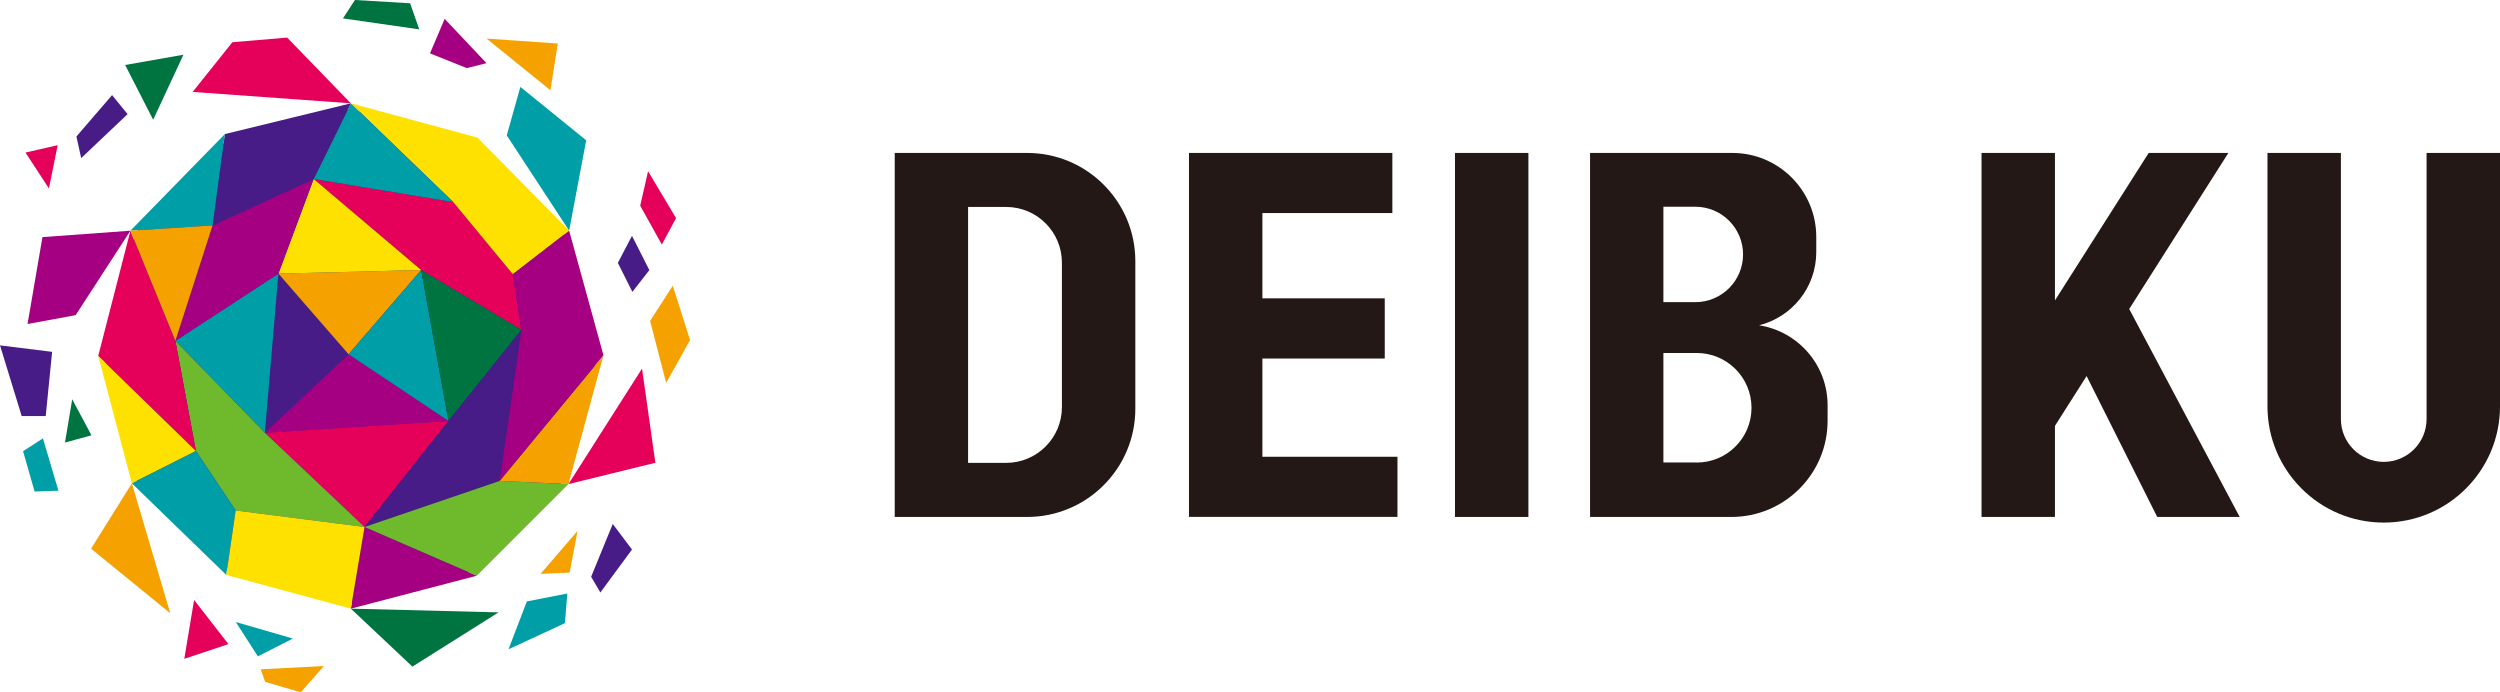 <?xml version="1.0" encoding="UTF-8"?>
<svg id="_レイヤー_2" data-name="レイヤー 2" xmlns="http://www.w3.org/2000/svg" viewBox="0 0 328.56 90.99">
  <defs>
    <style>
      .cls-1 {
        fill: #ffe100;
      }

      .cls-2 {
        fill: #6fba2c;
      }

      .cls-3 {
        fill: #009fa8;
      }

      .cls-4 {
        fill: #231815;
      }

      .cls-5 {
        fill: #e5005a;
      }

      .cls-6 {
        fill: #007440;
      }

      .cls-7 {
        fill: #a50082;
      }

      .cls-8 {
        fill: #f5a200;
      }

      .cls-9 {
        fill: #1d2088;
      }

      .cls-10 {
        fill: #481c87;
      }
    </style>
  </defs>
  <g id="_レイヤー_1-2" data-name="レイヤー 1">
    <polygon class="cls-9" points="30.11 74.91 17.98 63.14 13.66 46.78 17.79 30.69 29.93 18.28 46.1 14.33 62.38 18.74 74.15 30.7 78.56 46.69 74.06 63.24 62.29 75.01 46.11 79.23 30.11 74.91"/>
    <polygon class="cls-5" points="68.52 43.36 55.35 35.48 41.22 23.52 59.55 26.54 67.4 36.04 68.52 43.36"/>
    <polygon class="cls-7" points="46.11 79.99 62.67 75.66 47.91 69.26 46.11 79.99"/>
    <polygon class="cls-1" points="67.4 36.04 59.55 26.54 46.11 13.58 62.76 18.09 74.8 30.32 67.4 36.04"/>
    <polygon class="cls-3" points="41.22 23.52 59.55 26.55 46.11 13.58 41.22 23.52"/>
    <polygon class="cls-10" points="45.81 46.56 36.59 35.96 34.81 56.88 45.81 46.56"/>
    <polygon class="cls-7" points="45.81 46.56 34.81 56.88 58.94 55.32 45.81 46.56"/>
    <polygon class="cls-8" points="36.59 35.96 55.35 35.49 45.81 46.56 36.59 35.96"/>
    <polygon class="cls-3" points="45.81 46.56 58.94 55.32 55.35 35.49 45.81 46.56"/>
    <polygon class="cls-6" points="55.35 35.49 68.52 43.36 58.94 55.32 55.35 35.49"/>
    <polygon class="cls-5" points="58.94 55.32 47.91 69.26 34.81 56.88 58.94 55.32"/>
    <polygon class="cls-3" points="36.59 35.96 23.05 44.8 34.81 56.88 36.59 35.96"/>
    <polygon class="cls-1" points="36.59 35.96 41.22 23.52 55.35 35.49 36.59 35.96"/>
    <polygon class="cls-7" points="23.05 44.8 27.94 29.62 41.22 23.52 36.59 35.96 23.05 44.8"/>
    <polygon class="cls-2" points="23.05 44.8 25.75 59.28 30.97 67.09 47.91 69.26 34.81 56.88 23.05 44.8"/>
    <polygon class="cls-10" points="47.91 69.26 65.66 63.21 68.52 43.36 58.94 55.32 47.91 69.26"/>
    <polygon class="cls-10" points="41.22 23.52 27.94 29.62 29.55 17.62 46.11 13.58 41.22 23.52"/>
    <polygon class="cls-3" points="17.14 30.32 29.55 17.62 27.94 29.62 17.14 30.32"/>
    <polygon class="cls-5" points="23.05 44.8 17.14 30.32 12.91 46.78 25.75 59.28 23.05 44.8"/>
    <polygon class="cls-1" points="12.91 46.78 17.33 63.52 25.75 59.28 12.91 46.78"/>
    <polyline class="cls-3" points="17.33 63.52 29.74 75.56 30.97 67.09 25.75 59.28"/>
    <polygon class="cls-1" points="47.91 69.26 30.97 67.09 29.74 75.56 46.11 79.99 47.91 69.26"/>
    <polygon class="cls-2" points="47.91 69.26 62.66 75.66 74.7 63.62 65.66 63.21 47.91 69.26"/>
    <polygon class="cls-8" points="79.31 46.69 65.66 63.21 74.71 63.62 79.31 46.69"/>
    <polygon class="cls-7" points="65.66 63.21 68.52 43.36 67.4 36.04 74.8 30.32 79.31 46.69 65.66 63.21"/>
    <polygon class="cls-8" points="22.38 80.6 17.33 63.52 11.97 72.11 22.38 80.6"/>
    <polygon class="cls-7" points="3.62 42.58 9.94 41.42 17.14 30.32 5.58 31.16 3.62 42.58"/>
    <polygon class="cls-5" points="25.32 12.08 46.11 13.58 37.74 4.94 30.54 5.55 25.32 12.08"/>
    <polygon class="cls-3" points="66.6 17.79 74.8 30.32 77.04 18.44 68.39 11.42 66.6 17.79"/>
    <polygon class="cls-5" points="74.71 63.62 84.38 48.44 86.13 60.82 74.71 63.62"/>
    <polygon class="cls-6" points="46.11 79.99 54.2 87.61 65.52 80.48 46.11 79.99"/>
    <polygon class="cls-8" points="63.94 5.07 72.34 11.86 73.31 5.72 63.94 5.07"/>
    <polygon class="cls-6" points="24.11 7.19 20.13 15.74 16.45 8.54 24.11 7.19"/>
    <polygon class="cls-10" points="0 45.39 6.85 46.24 6.01 54.68 2.85 54.68 0 45.39"/>
    <polygon class="cls-5" points="25.51 78.85 24.22 86.58 30.02 84.65 25.51 78.85"/>
    <polygon class="cls-3" points="69.24 79.04 66.83 85.33 74.24 81.9 74.56 78 69.24 79.04"/>
    <polygon class="cls-8" points="85.44 42.18 87.55 50.32 90.69 44.69 88.42 37.55 85.44 42.18"/>
    <polygon class="cls-6" points="9.49 52.47 8.54 58.16 12.02 57.21 9.49 52.47"/>
    <polygon class="cls-3" points="30.99 81.75 33.89 86.26 38.49 83.92 30.99 81.75"/>
    <polygon class="cls-8" points="71.04 75.42 75.91 69.77 74.86 75.25 71.04 75.42"/>
    <polygon class="cls-10" points="83.06 30.99 81.2 34.55 83.11 38.36 85.34 35.5 83.06 30.99"/>
    <polygon class="cls-7" points="63.94 8.3 58.44 2.48 56.51 7.01 61.35 8.95 63.94 8.3"/>
    <polygon class="cls-10" points="14.73 12.5 10.04 17.94 10.67 20.78 16.77 15 14.73 12.5"/>
    <polygon class="cls-3" points="3.03 59.3 5.64 57.61 7.68 64.49 4.55 64.6 3.03 59.3"/>
    <polygon class="cls-8" points="34.26 87.96 42.57 87.53 39.53 90.99 34.85 89.61 34.26 87.96"/>
    <polygon class="cls-10" points="80.53 68.86 77.69 75.8 78.9 77.87 83.06 72.22 80.53 68.86"/>
    <polygon class="cls-5" points="85.17 22.5 84.14 27.03 86.98 32.14 88.85 28.67 85.17 22.5"/>
    <polygon class="cls-6" points="53.9 .43 46.65 0 45.07 2.42 55.1 3.86 53.9 .43"/>
    <polygon class="cls-5" points="3.35 20.05 6.43 24.77 7.58 19.08 3.35 20.05"/>
    <polygon class="cls-8" points="23.05 44.8 27.94 29.62 17.14 30.32 23.05 44.8"/>
    <path class="cls-4" d="M134.99,20.1h-17.4v47.84h17.4c7.85,0,14.22-6.37,14.22-14.22v-19.4c0-7.85-6.37-14.22-14.22-14.22M139.56,53.51c0,4.04-3.28,7.32-7.32,7.32h-5.01V27.2h5.01c4.04,0,7.32,3.28,7.32,7.32v18.99Z"/>
    <polygon class="cls-4" points="165.91 47.12 181.99 47.12 181.99 39.21 165.91 39.21 165.91 28 182.99 28 182.99 20.1 156.26 20.1 156.26 67.93 183.66 67.93 183.66 60.03 165.91 60.03 165.91 47.12"/>
    <rect class="cls-4" x="191.22" y="20.1" width="9.65" height="47.84"/>
    <polygon class="cls-4" points="292.86 20.1 282.39 20.1 270.07 39.48 270.07 20.1 260.42 20.1 260.42 67.94 270.07 67.94 270.07 55.97 274.23 49.42 283.51 67.94 294.35 67.94 279.83 40.61 292.86 20.1"/>
    <path class="cls-4" d="M231.19,42.75c4.31-1.08,7.51-4.97,7.51-9.61v-2.01c0-6.09-4.94-11.03-11.03-11.03h-18.7v47.84h18.58c6.98,0,12.64-5.66,12.64-12.64v-2.04c0-5.32-3.9-9.71-9-10.51M218.61,27.17h4.2c3.46,0,6.27,2.81,6.27,6.27s-2.81,6.27-6.27,6.27h-4.2v-12.53ZM222.99,60.78h-4.38v-14.39h4.38c3.97,0,7.2,3.22,7.2,7.2s-3.22,7.2-7.2,7.2"/>
    <path class="cls-4" d="M318.91,20.1v34.97c0,3.11-2.52,5.63-5.63,5.63s-5.63-2.52-5.63-5.63V20.1h-9.65v33.3c0,8.44,6.84,15.28,15.28,15.28s15.28-6.84,15.28-15.28V20.1h-9.65Z"/>
  </g>
</svg>